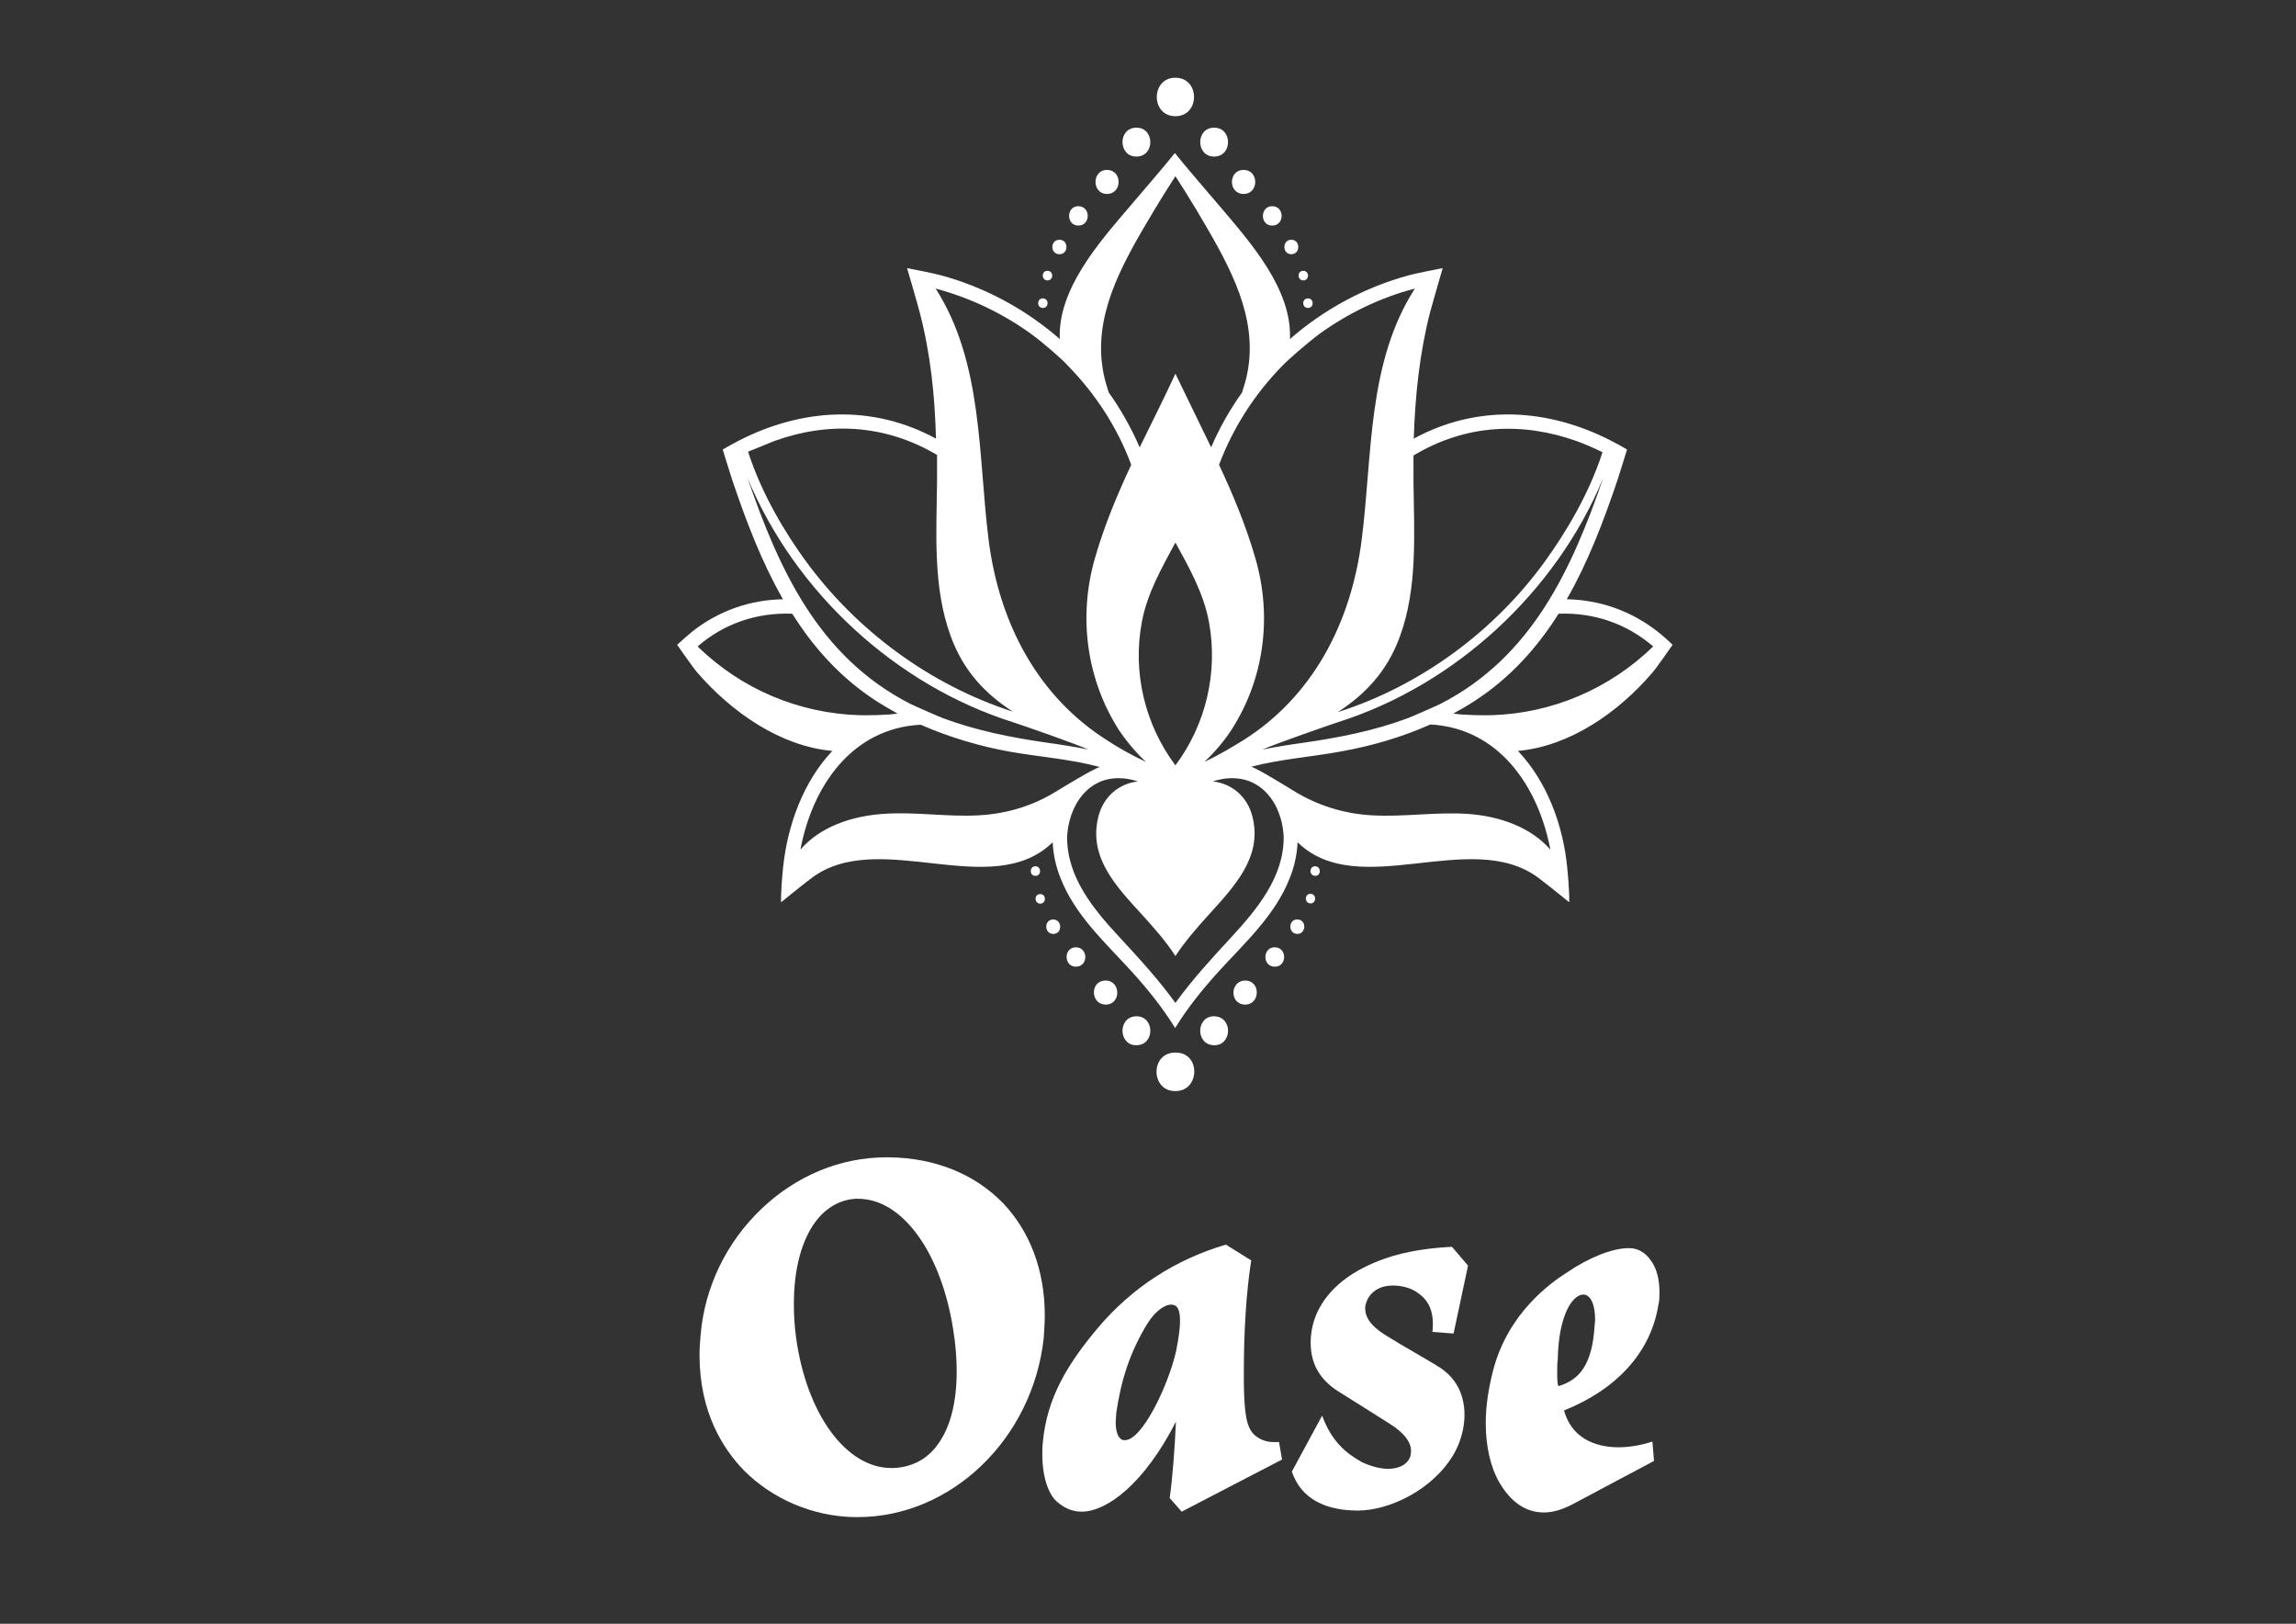<?xml version="1.0" encoding="utf-8"?>
<!-- Generator: Adobe Illustrator 25.2.0, SVG Export Plug-In . SVG Version: 6.00 Build 0)  -->
<svg version="1.1" id="Ebene_1" xmlns="http://www.w3.org/2000/svg" xmlns:xlink="http://www.w3.org/1999/xlink" x="0px" y="0px"
	 viewBox="0 0 841.9 595.3" style="enable-background:new 0 0 841.9 595.3;" xml:space="preserve">
<rect x="0" y="0" width="841.9" height="595.3" fill="#333333" stroke="none"/>
<style type="text/css">
	.st0{fill:#FFFFFF;}
</style>
<g>
	<path class="st0" d="M379.6,317.6c-2.3,0.1-2.1,3.6,0.1,3.5C382,321.1,381.9,317.5,379.6,317.6z"/>
	<path class="st0" d="M431,42.6c9.1,0,9.1-14.1,0-14.1C421.9,28.5,421.9,42.6,431,42.6z"/>
	<path class="st0" d="M305.2,275.3c-10.5,11.1-16.5,27.1-18.1,43.1c-0.2,2.1-0.8,8.5-0.7,12.4c0,0,7.1-5.8,11.2-8.9
		c24.8-18.6,65.9,8.8,88.4-13.1c0.2,4.5,1.2,9,2.9,13.2c5.3,13.5,16.2,23.4,25.8,33.9c6,6.6,11.6,13.5,16.2,21
		c4.6-7.5,10.2-14.4,16.2-21c9.6-10.5,20.5-20.4,25.8-33.9c1.7-4.2,2.7-8.7,2.9-13.2c22.5,21.9,63.6-5.5,88.4,13.1
		c4.1,3.1,11.2,8.9,11.2,8.9c0.1-3.9-0.5-10.3-0.7-12.4c-1.5-16-7.5-31.9-18.1-43.1c19.1-1.7,36.9-14.2,49.3-28.7
		c1.8-2.1,7.4-10.2,7.4-10.2c-1.4-1.4-4.2-3.9-5.7-5c-9.5-7.4-21-11.5-33.1-11.7c7.8-13.6,13.5-28.6,18.6-43.7
		c0.7-2.1,3.5-11.2,3.5-11.2c-2-1.2-4-2.3-6-3.3c-23.1-11.8-48.8-13.4-72.2-0.7c0.5-15.7,2.1-31.2,6-46.4c0.7-2.6,4.6-16.1,4.6-16.1
		c-2.7,0.5-9.7,1.9-12.3,2.6c-16.3,4.4-31.2,12.5-43.7,23.4c0.8-18.2-14.4-35.3-25.5-48.4c-4.3-5.1-13.1-15.2-16.7-19.8
		c-3.6,4.6-12.4,14.7-16.7,19.8c-11.1,13-26.3,30.2-25.5,48.4c-12.5-10.9-27.4-19-43.7-23.4c-2.6-0.7-9.6-2.1-12.3-2.6
		c0,0,4,13.6,4.6,16.1c4,15.2,5.6,30.7,6,46.4c-23.4-12.7-49.1-11.1-72.2,0.7c-2,1-4,2.2-6,3.3c0,0,2.8,9.1,3.5,11.2
		c5.1,15.1,10.8,30.1,18.6,43.7c-12.2,0.2-23.6,4.3-33.1,11.7c-1.5,1.2-4.3,3.7-5.7,5c0,0,5.6,8.1,7.4,10.2
		C268.3,261.1,286.1,273.6,305.2,275.3z M387.7,289.9c-8.6,5.4-18.2,8.4-28.6,9c-11.8,0.7-23.6-1.4-35.4-0.5
		c-11.4,0.8-23,4.7-30.2,13.1c4.3-23,18.7-44.5,44.1-45.8c10.5,4.6,21.6,7.9,32.8,9.9c10.8,1.9,22.2,2.7,32.9,5.6
		C400.8,281.9,390,288.5,387.7,289.9z M451.5,343.6c-7.2,7.8-14.4,15.6-20.5,24.1c-6.1-8.5-13.3-16.3-20.5-24.1
		c-9.4-10.1-19.3-22-19.2-36.7c0-1.9,0.9-13.9,10.3-19.4c7.1-4.2,15.4-1.1,15.6-1c-6.5,0.7-12.6,5.2-14.5,13.1
		c-3.6,14.8,6.6,25.4,16.3,36c3.9,4.3,8.7,9.7,12,14.9c3.3-5.1,8.1-10.6,12-14.9c9.6-10.6,19.9-21.3,16.3-36
		c-1.9-7.9-8-12.4-14.5-13.1c0.1-0.1,8.4-3.2,15.6,1c9.5,5.5,10.3,17.5,10.3,19.4C470.8,321.5,460.9,333.4,451.5,343.6z M418.7,228
		c2-10.6,7.3-19.8,12.3-29.1c5.1,9.3,10.3,18.5,12.3,29.1c3.4,18.5-1.1,37.6-12.3,52.6C419.8,265.6,415.2,246.5,418.7,228z
		 M568.5,311.5c-7.2-8.3-18.8-12.3-30.2-13.1c-11.8-0.8-23.6,1.2-35.4,0.5c-10.4-0.6-20-3.7-28.6-9c-2.3-1.4-13.1-8.1-15.5-8.8
		c10.7-2.8,22.1-3.6,32.9-5.6c11.2-2,22.3-5.2,32.8-9.9C549.8,267,564.1,288.5,568.5,311.5z M606.2,237
		c-16.1,15.6-37,24.5-59.2,25.2c-2.4,0.1-10.8,0-14.1-0.6c2.6-1.4,5.2-2.9,7.8-4.6c13.1-8.5,23-19.6,30.8-32
		C584.4,224.5,596.4,228.6,606.2,237z M528.3,258c-1.6,0.8-10.7,4.8-12.1,5.3c-12.3,4.6-25.1,7.1-38.2,9c-5.1,0.7-10.1,1.5-15.1,2.5
		c5.3-2.3,24-8.8,27.6-10c43.1-13.6,80.1-47.8,97.4-89.6C576.3,208.8,561.7,240.8,528.3,258z M578.1,161.7c2.8,1,6.5,2.6,9.5,4.1
		c-5.2,16.1-14,30.1-20.8,39.6c-18.5,25.8-45.8,46-76.3,55.7c9.9-6.4,18.1-14.8,22.8-27.7c6.6-18,5.2-37.9,5-56.7c0-3.2,0-6.5,0-9.7
		C537.6,155.4,558.4,154.7,578.1,161.7z M483.7,122.5c10.5-7.6,22.4-13.4,35.1-16.7c-17.5,27.3-15.5,60.9-19.5,92.1
		c-3.9,30.8-18.2,57.7-43.6,73.6c-3.1,1.9-8.4,5.2-14.1,7.8c3.8-3.4,7.7-8.2,10-11.8c11.7-18.2,15.1-41,8.7-62.9
		c-3.4-11.8-8.1-23.1-13.3-34.2c5.2-13.8,13.2-26.1,23.3-36.4C472.2,132,479.4,125.7,483.7,122.5z M423.2,77.1
		c1.7-2.9,5.9-9.6,7.8-12.5c1.9,2.9,6.1,9.6,7.8,12.5c10.4,17.6,21.3,35.7,19.2,55.6c-0.7,6.6-2.6,10.8-2.5,11.1
		c-4.5,6.3-8.3,13-11.4,20.2c-4.3-9-8.8-18-13.1-27c-4.2,9.1-8.7,18-13.1,27c-3.1-7.1-6.9-13.9-11.4-20.2c0.1-0.3-1.8-4.5-2.5-11.1
		C401.9,112.8,412.7,94.7,423.2,77.1z M343.1,105.8c12.7,3.4,24.6,9.1,35.1,16.7c4.4,3.2,11.6,9.5,13.3,11.5
		c10.1,10.3,18.2,22.6,23.3,36.4c-5.2,11.1-9.9,22.4-13.3,34.2c-6.3,21.9-2.9,44.7,8.7,62.9c2.3,3.5,6.2,8.4,10,11.8
		c-5.7-2.6-11.1-5.8-14.1-7.8c-25.4-16-39.7-42.8-43.6-73.6C358.6,166.7,360.5,133.1,343.1,105.8z M283.9,161.7
		c19.6-7.1,40.5-6.3,59.7,5.1c0,3.2,0,6.5,0,9.7c-0.2,18.8-1.6,38.7,5,56.7c4.7,13,13,21.4,22.8,27.7c-30.5-9.8-57.7-30-76.3-55.7
		c-6.8-9.4-15.6-23.5-20.8-39.6C277.4,164.4,281.1,162.8,283.9,161.7z M274.1,175.2c17.3,41.8,54.3,76,97.4,89.6
		c3.7,1.2,22.4,7.7,27.6,10c-4.9-1-10-1.8-15.1-2.5c-13.1-1.9-25.9-4.4-38.2-9c-1.4-0.5-10.5-4.5-12.1-5.3
		C300.2,240.8,285.6,208.8,274.1,175.2z M290.5,225c7.8,12.4,17.7,23.5,30.8,32c2.5,1.6,5.1,3.1,7.8,4.6c-3.4,0.6-11.7,0.7-14.1,0.6
		c-22.2-0.7-43.2-9.6-59.2-25.2C265.5,228.6,277.5,224.5,290.5,225z"/>
	<path class="st0" d="M388.5,93.2c3.4,0,3.4-5.3,0-5.3C385,87.9,385,93.2,388.5,93.2z"/>
	<path class="st0" d="M416.7,57.4c6.8,0,6.8-10.6,0-10.6C409.9,46.8,409.9,57.4,416.7,57.4z"/>
	<path class="st0" d="M395.4,82.7c4.6,0,4.6-7.1,0-7.1C390.9,75.6,390.9,82.7,395.4,82.7z"/>
	<path class="st0" d="M405.9,71.1c5.7,0,5.7-8.8,0-8.8C400.3,62.3,400.3,71.1,405.9,71.1z"/>
	<path class="st0" d="M384.1,102.8c2.3,0,2.3-3.5,0-3.5C381.8,99.2,381.8,102.8,384.1,102.8z"/>
	<path class="st0" d="M381.5,331.3c2.3-0.1,2.1-3.6-0.1-3.5C379.1,327.8,379.2,331.3,381.5,331.3z"/>
	<path class="st0" d="M382.4,112.9c2.3,0,2.3-3.5,0-3.5C380.1,109.4,380.1,112.9,382.4,112.9z"/>
	<path class="st0" d="M386.3,342.4c3.4-0.1,3.2-5.4-0.2-5.3C382.7,337.2,382.9,342.5,386.3,342.4z"/>
	<path class="st0" d="M394.7,354.4c4.5-0.2,4.3-7.2-0.3-7.1C389.8,347.5,390.1,354.6,394.7,354.4z"/>
	<path class="st0" d="M405.6,368.3c5.7-0.2,5.3-9.1-0.4-8.8C399.5,359.7,399.9,368.5,405.6,368.3z"/>
	<path class="st0" d="M416.9,383.2c6.8-0.3,6.4-10.9-0.4-10.6C409.7,372.9,410.1,383.5,416.9,383.2z"/>
	<path class="st0" d="M482.3,317.6c-2.3-0.1-2.4,3.4-0.1,3.5C484.4,321.3,484.6,317.7,482.3,317.6z"/>
	<path class="st0" d="M430.6,385.9c-9,0.4-8.5,14.3,0.4,14.1c8.9,0.1,9.4-13.8,0.4-14.1C431.2,385.9,430.7,385.9,430.6,385.9z"/>
	<path class="st0" d="M473.5,93.2c3.4,0,3.4-5.3,0-5.3C470.1,87.9,470.1,93.2,473.5,93.2z"/>
	<path class="st0" d="M445.2,57.4c6.8,0,6.8-10.6,0-10.6C438.4,46.8,438.4,57.4,445.2,57.4z"/>
	<path class="st0" d="M466.5,82.7c4.6,0,4.6-7.1,0-7.1C462,75.6,461.9,82.7,466.5,82.7z"/>
	<path class="st0" d="M456,71.1c5.7,0,5.7-8.8,0-8.8C450.3,62.3,450.3,71.1,456,71.1z"/>
	<path class="st0" d="M477.9,102.8c2.3,0,2.3-3.5,0-3.5C475.6,99.2,475.6,102.8,477.9,102.8z"/>
	<path class="st0" d="M480.6,327.7c-2.3-0.1-2.4,3.4-0.1,3.5C482.7,331.3,482.9,327.8,480.6,327.7z"/>
	<path class="st0" d="M479.6,112.9c2.3,0,2.3-3.5,0-3.5C477.3,109.4,477.3,112.9,479.6,112.9z"/>
	<path class="st0" d="M475.6,342.4c3.4,0.1,3.6-5.2,0.2-5.3C472.4,336.9,472.2,342.2,475.6,342.4z"/>
	<path class="st0" d="M467.3,354.4c4.6,0.2,4.8-6.9,0.3-7.1C463,347.1,462.7,354.2,467.3,354.4z"/>
	<path class="st0" d="M456.4,368.3c5.7,0.2,6-8.6,0.4-8.8C451,359.3,450.7,368.1,456.4,368.3z"/>
	<path class="st0" d="M445,383.2c6.8,0.3,7.2-10.3,0.4-10.6C438.6,372.3,438.2,382.9,445,383.2z"/>
</g>
<g>
	<path class="st0" d="M314.5,556.2c-0.2,0-0.6,0-1,0c-15.4-0.2-30.3-6.6-40.8-17.2c-7.6-7.9-16.2-21.2-16.2-42.3
		c0-2.3,0.2-4.8,0.4-7.3c1.5-17.6,9.5-34,22.3-46.2c12.8-12.2,29-18.9,45.8-18.9c0.4,0,0.8,0,1,0c17,0.2,31.5,6.2,41.8,16.8
		c9.9,10.4,15.3,24.7,15.3,41.1c0,2.7-0.2,5.6-0.4,8.5C378.6,527.6,348.8,556.2,314.5,556.2z M314.7,439.5c-0.4,0-0.8,0-1.1,0
		c-5.7,0.4-10.7,3.3-14.5,8.3c-5.3,7.1-8,17.8-8,30.1c0,4.1,0.2,8.1,0.8,12.4c3.8,28,18.3,47.9,34.9,47.9c0.4,0,0.8,0,1.1,0
		c6.7-0.4,12.2-3.3,16-8.7c4.6-6.2,6.9-15.5,6.9-26.7c0-4.8-0.4-10-1.3-15.5C345,458.8,330.7,439.5,314.7,439.5z"/>
	<path class="st0" d="M470.1,535.1l-36.8,19.1l-4.4-5c1-6.8,1.9-18.7,2.3-28c-11.6,22.8-25.4,33-34.5,33h-0.2
		c-3.4,0-6.5-1.4-9.2-3.9c-2.5-2.3-5.1-8.1-5.1-17c0-1.5,0-3.1,0.2-4.6c1.5-16.4,9.2-28.8,20.2-41.9c12.6-14.9,28.6-25.1,46.9-30.5
		l9.3,5.8c-1.9,11.8-2.7,27.2-2.7,39.8c0,2.1,0,3.9,0,5.8c0.2,10.8,1,15.6,3.8,18.3c2.3,2.1,5,2.7,7.2,2.7c0.8,0,1.3,0,1.9,0
		L470.1,535.1z M429.5,478.3c-2.7,0-6.1,2.7-8.8,7c-6.5,10.6-9.7,21.1-11.4,32.8c0,1.2-0.2,2.3-0.2,3.3c0,3.9,1.1,6.4,3,6.6
		c0.2,0,0.2,0,0.4,0c6.3,0,15.8-19.9,18.7-32.4c1.1-5.4,1.5-8.9,1.5-11.4c0-4.1-1.1-5-1.5-5.4C430.6,478.5,430.1,478.3,429.5,478.3z
		"/>
	<path class="st0" d="M538.3,464l-5.3,24.9l-7.8-0.6c0.2-1,0.2-1.9,0.2-2.9c0-6.2-2.5-9.5-6.1-11.8c-2.3-1.5-5.5-2.3-8.6-2.3
		c-1.3,0-2.7,0.2-4,0.6c-3.4,1.2-5.5,3.7-6.1,7.1c0,0.2,0,0.6,0,0.8c0,4.1,3.6,7.5,8.6,10.4c4.2,2.7,15.3,8.9,18.5,11
		c6.7,4.2,9.3,10.8,9.3,17.4c0,5.2-1.5,10.2-3.8,14.3c-7.8,13.5-24,20.9-35.3,20.9c-11.6,0-20.8-4.1-24.2-14.3l11.1-20.5
		c3.4,9.3,8.6,13.7,14.5,17c3.1,1.5,6.7,2.5,9.7,2.5c3.1,0,5.7-1,7.1-2.7c1-1.2,1.3-2.5,1.3-3.9c0-3.5-3.1-7-7.8-9.9
		c-2.7-1.7-16.4-10.4-18.1-11.4c-6.5-3.9-10.9-9.5-10.9-18.3c0-0.2,0-0.4,0-0.6c0.2-9.9,5.7-18.5,15.4-24.7
		c10.1-6.2,21.4-9.1,36.4-9.9L538.3,464z"/>
	<path class="st0" d="M573.5,517.1c2.7,9.9,11.1,13.5,20,13.5c4.2,0,8.4-0.8,12.4-2.1l0.6,7.1c-29.7,15.8-29.7,15.8-29.7,15.8
		c-4,2.1-7.4,3.1-10.7,3.1c-6.9,0-12.2-4.1-16.2-10.8c-3.4-5.8-5.1-13.5-5.1-22c0-6.2,1-12.7,2.7-19.3c5.5-21.2,21.4-32.3,27.1-35.9
		c8.2-5.6,16.8-8.9,22.5-8.9c0.2,0,0.4,0,0.4,0c2.9,0,5.7,1.5,7.6,4.2c2.3,2.9,3.4,7.1,3.4,12c0,1.5,0,3.1-0.4,4.6
		C605.3,495.9,592.7,509.4,573.5,517.1z M584.9,483.9c0-5.8-1.7-9.3-4.4-9.3c-4,0.2-9,7.7-9.3,23.8c-0.2,1.2-0.2,3.1-0.2,5
		c0,1.7,0,3.5,0.4,4.8c7.8-2.3,12.4-7.9,13.3-22C584.7,485.5,584.9,484.7,584.9,483.9z"/>
</g>
</svg>
